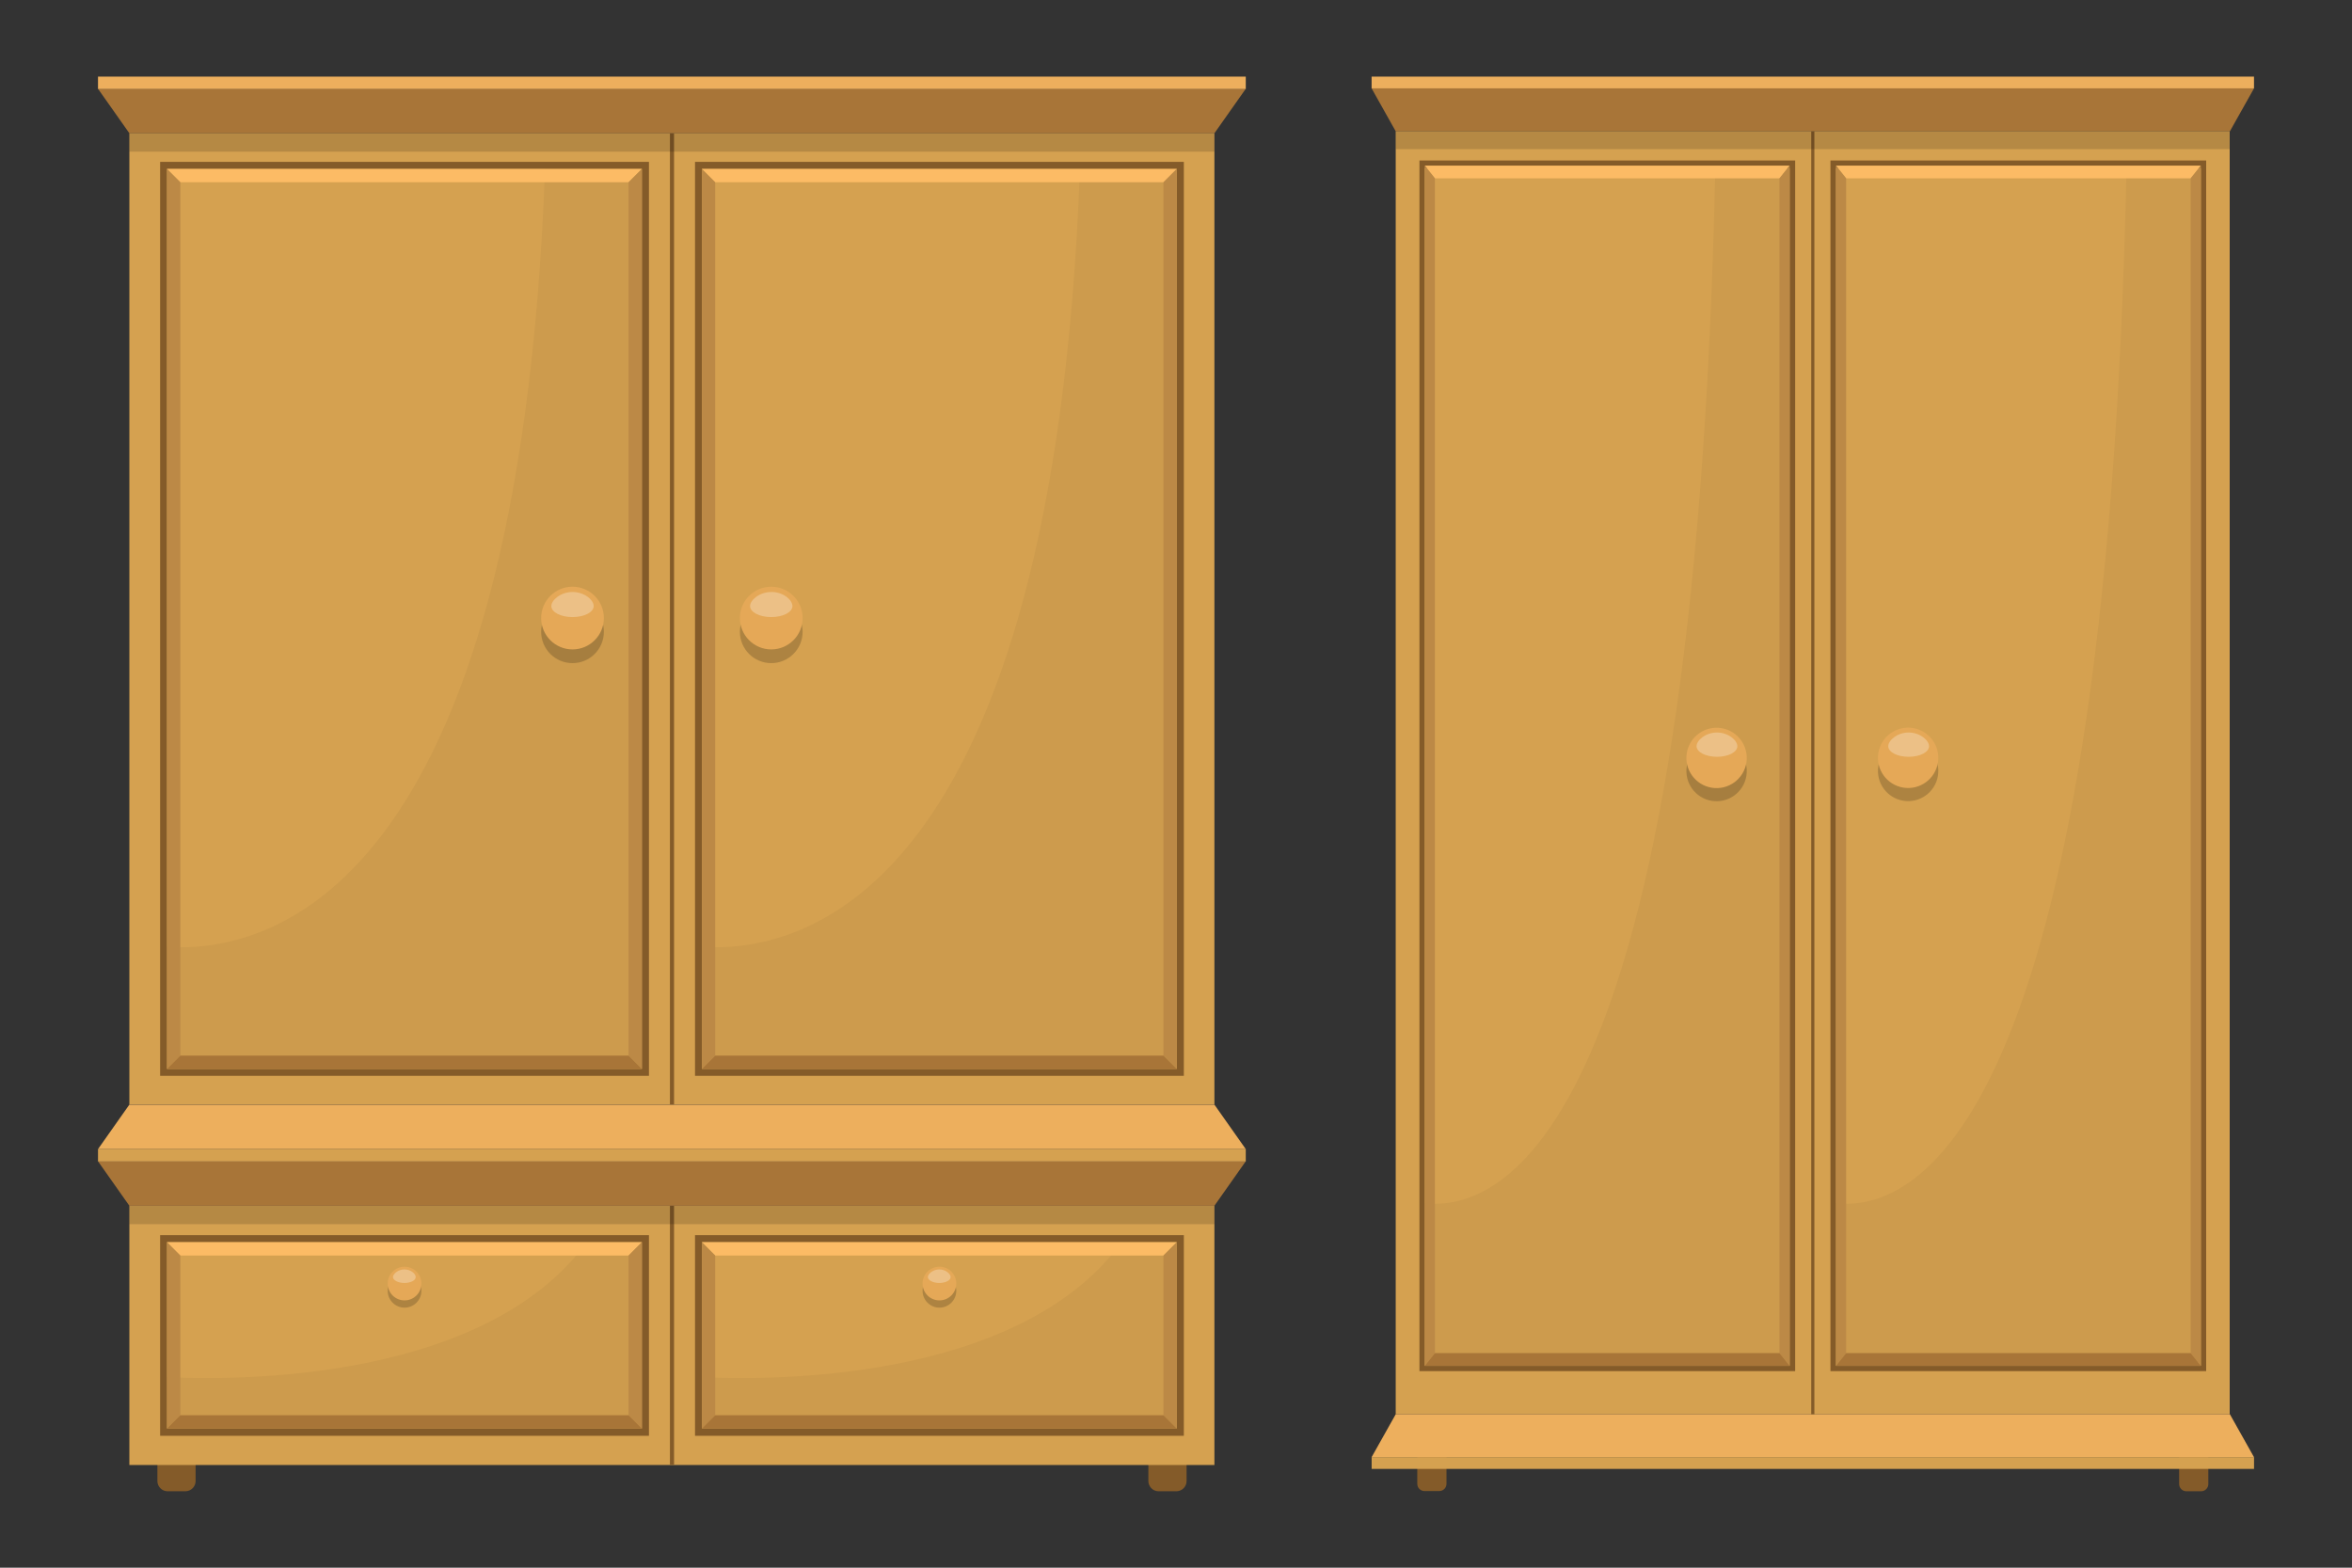 <?xml version="1.0" encoding="UTF-8"?> <!-- Generator: Adobe Illustrator 24.2.3, SVG Export Plug-In . SVG Version: 6.00 Build 0) --> <svg xmlns="http://www.w3.org/2000/svg" xmlns:xlink="http://www.w3.org/1999/xlink" version="1.1" x="0px" y="0px" viewBox="0 0 1200 800" style="enable-background:new 0 0 1200 800;" xml:space="preserve"><rect x="0" y="0" width="1200" height="800" fill="#333333" stroke="none"/> <style type="text/css"> .st0{display:none;} .st1{display:inline;} .st2{fill:url(#SVGID_1_);} .st3{fill:url(#SVGID_2_);} .st4{opacity:0.7;} .st5{fill:url(#SVGID_3_);} .st6{fill:url(#SVGID_4_);} .st7{fill:url(#SVGID_5_);} .st8{fill:url(#SVGID_6_);} .st9{fill:url(#SVGID_7_);} .st10{fill:url(#SVGID_8_);} .st11{fill:url(#SVGID_9_);} .st12{fill:url(#SVGID_10_);} .st13{opacity:0.7;fill:url(#SVGID_11_);} .st14{fill:url(#SVGID_12_);} .st15{fill:url(#SVGID_13_);} .st16{fill:url(#SVGID_14_);} .st17{fill:url(#SVGID_15_);} .st18{fill:url(#SVGID_16_);} .st19{fill:url(#SVGID_17_);} .st20{fill:url(#SVGID_18_);} .st21{fill:url(#SVGID_19_);} .st22{fill:url(#SVGID_20_);} .st23{fill:url(#SVGID_21_);} .st24{fill:url(#SVGID_22_);} .st25{opacity:0.7;fill:url(#SVGID_23_);} .st26{fill:url(#SVGID_24_);} .st27{fill:url(#SVGID_25_);} .st28{fill:url(#SVGID_26_);} .st29{opacity:0.8;fill:url(#SVGID_27_);} .st30{fill:url(#SVGID_28_);} .st31{fill:url(#SVGID_29_);} .st32{fill:url(#SVGID_30_);} .st33{fill:url(#SVGID_31_);} .st34{opacity:0.7;fill:url(#SVGID_32_);} .st35{fill:url(#SVGID_33_);} .st36{opacity:0.7;fill:url(#SVGID_34_);} .st37{fill:url(#SVGID_35_);} .st38{fill:url(#SVGID_36_);} .st39{fill:url(#SVGID_37_);} .st40{fill:url(#SVGID_38_);} .st41{fill:url(#SVGID_39_);} .st42{fill:#E6CEAE;} .st43{fill:url(#SVGID_40_);} .st44{fill:url(#SVGID_41_);} .st45{fill:url(#SVGID_42_);} .st46{fill:url(#SVGID_43_);} .st47{fill:url(#SVGID_44_);} .st48{fill:url(#SVGID_45_);} .st49{fill:url(#SVGID_46_);} .st50{fill:url(#SVGID_47_);} .st51{fill:url(#SVGID_48_);} .st52{fill:url(#SVGID_49_);} .st53{fill:url(#SVGID_50_);} .st54{fill:url(#SVGID_51_);} .st55{fill:url(#SVGID_52_);} .st56{fill:url(#SVGID_53_);} .st57{fill:url(#SVGID_54_);} .st58{fill:url(#SVGID_55_);} .st59{fill:url(#SVGID_56_);} .st60{fill:url(#SVGID_57_);} .st61{fill:url(#SVGID_58_);} .st62{fill:url(#SVGID_59_);} .st63{opacity:0.8;fill:url(#SVGID_60_);} .st64{fill:#BC843A;} .st65{fill:url(#SVGID_61_);} .st66{fill:url(#SVGID_62_);} .st67{fill:url(#SVGID_63_);} .st68{fill:url(#SVGID_64_);} .st69{opacity:0.8;fill:url(#SVGID_65_);} .st70{fill:url(#SVGID_66_);} .st71{fill:url(#SVGID_67_);} .st72{fill:url(#SVGID_68_);} .st73{fill:url(#SVGID_69_);} .st74{fill:url(#SVGID_70_);} .st75{fill:url(#SVGID_71_);} .st76{fill:url(#SVGID_72_);} .st77{fill:url(#SVGID_73_);} .st78{fill:url(#SVGID_74_);} .st79{fill:url(#SVGID_75_);} .st80{fill:url(#SVGID_76_);} .st81{fill:url(#SVGID_77_);} .st82{fill:url(#SVGID_78_);} .st83{fill:url(#SVGID_79_);} .st84{fill:url(#SVGID_80_);} .st85{fill:url(#SVGID_81_);} .st86{fill:url(#SVGID_82_);} .st87{fill:url(#SVGID_83_);} .st88{fill:url(#SVGID_84_);} .st89{fill:url(#SVGID_85_);} .st90{fill:url(#SVGID_86_);} .st91{fill:url(#SVGID_87_);} .st92{fill:url(#SVGID_88_);} .st93{fill:url(#SVGID_89_);} .st94{fill:url(#SVGID_90_);} .st95{fill:url(#SVGID_91_);} .st96{fill:url(#SVGID_92_);} .st97{fill:url(#SVGID_93_);} .st98{fill:url(#SVGID_94_);} .st99{fill:url(#SVGID_95_);} .st100{fill:url(#SVGID_96_);} .st101{fill:#845B29;} .st102{fill:#A87538;} .st103{fill:#EDAF5D;} .st104{fill:#D5A150;} .st105{opacity:4.000000e-02;} .st106{fill:#FCBB65;} .st107{fill:#BC8946;} .st108{opacity:0.15;} .st109{opacity:0.19;} .st110{fill:#E5A857;} .st111{opacity:0.28;fill:#FFFFFF;} </style> <g id="Layer_2" class="st0"> <g class="st1"> <g> <g> <linearGradient id="SVGID_1_" gradientUnits="userSpaceOnUse" x1="343.227" y1="570.055" x2="343.227" y2="749.281" gradientTransform="matrix(-1 0 0 1 1461.82 0)"> <stop offset="0" style="stop-color:#CD9C5C"></stop> <stop offset="1" style="stop-color:#DDBB90"></stop> </linearGradient> <rect x="1100.4" y="494.1" class="st2" width="36.4" height="233.5"></rect> <linearGradient id="SVGID_2_" gradientUnits="userSpaceOnUse" x1="368.728" y1="717.282" x2="368.728" y2="499.834" gradientTransform="matrix(-1 0 0 1 1461.82 0)"> <stop offset="0" style="stop-color:#D1A469"></stop> <stop offset="1" style="stop-color:#B88139"></stop> </linearGradient> <polygon class="st3" points="1085.8,711.1 1100.4,727.6 1100.4,494.1 1085.8,494.1 "></polygon> </g> <g class="st4"> <linearGradient id="SVGID_3_" gradientUnits="userSpaceOnUse" x1="-53.195" y1="771.637" x2="-27.022" y2="771.637" gradientTransform="matrix(1 0 0 -1 1155.727 1382.171)"> <stop offset="0" style="stop-color:#CD9C5C"></stop> <stop offset="1" style="stop-color:#DDBB90"></stop> </linearGradient> <path class="st5" d="M1105.6,727.5h-2.5c1.5-77.9,1.4-155.9,2.3-233.9h3.4c-0.4,28.5-0.7,57-0.7,85.6 C1108.1,628.7,1106.8,678.1,1105.6,727.5z"></path> <linearGradient id="SVGID_4_" gradientUnits="userSpaceOnUse" x1="-44.762" y1="771.637" x2="-19.502" y2="771.637" gradientTransform="matrix(1 0 0 -1 1155.727 1382.171)"> <stop offset="0" style="stop-color:#CD9C5C"></stop> <stop offset="1" style="stop-color:#DDBB90"></stop> </linearGradient> <path class="st6" d="M1114.1,727.5c3.1-73.4,5.3-145.1,3.7-219.5c-0.1-4.8-0.2-9.6-0.3-14.4h2.1c0.1,8.9,0.3,17.8,0.5,26.7 c1.8,70.2-0.9,138-4,207.2H1114.1z"></path> <linearGradient id="SVGID_5_" gradientUnits="userSpaceOnUse" x1="-27.282" y1="771.637" x2="-8.794" y2="771.637" gradientTransform="matrix(1 0 0 -1 1155.727 1382.171)"> <stop offset="0" style="stop-color:#CD9C5C"></stop> <stop offset="1" style="stop-color:#DDBB90"></stop> </linearGradient> <path class="st7" d="M1135.6,727.5c0.8-74.4-1.9-148.7-4.3-223c-0.1-3.6-0.2-7.3-0.3-10.9h2.1c0.2,7.6,0.4,15.2,0.7,22.7 c2.2,70.4,4.6,140.7,3.9,211.1H1135.6z"></path> </g> </g> <g> <g> <g> <linearGradient id="SVGID_6_" gradientUnits="userSpaceOnUse" x1="424.31" y1="397.68" x2="455.521" y2="397.68" gradientTransform="matrix(-1 0 0 1 1461.82 0)"> <stop offset="0" style="stop-color:#CD9C5C"></stop> <stop offset="1" style="stop-color:#DDBB90"></stop> </linearGradient> <rect x="1006.3" y="136.1" class="st8" width="31.2" height="523.3"></rect> <linearGradient id="SVGID_7_" gradientUnits="userSpaceOnUse" x1="455.521" y1="397.68" x2="468.016" y2="397.68" gradientTransform="matrix(-1 0 0 1 1461.82 0)"> <stop offset="0" style="stop-color:#D1A469"></stop> <stop offset="1" style="stop-color:#B88139"></stop> </linearGradient> <polygon class="st9" points="993.8,642.8 1006.3,659.3 1006.3,136.1 993.8,136.1 "></polygon> </g> <g class="st4"> <linearGradient id="SVGID_8_" gradientUnits="userSpaceOnUse" x1="-149.948" y1="982.493" x2="-125.895" y2="982.493" gradientTransform="matrix(1 0 0 -1 1155.727 1382.171)"> <stop offset="0" style="stop-color:#CD9C5C"></stop> <stop offset="1" style="stop-color:#DDBB90"></stop> </linearGradient> <path class="st10" d="M1008.6,659.5h-2.3c1.4-173.2,1.3-346.5,2.1-519.6h3.1c-0.4,63.3-0.6,126.6-0.6,190.2 C1010.9,439.9,1009.7,549.7,1008.6,659.5z"></path> <linearGradient id="SVGID_9_" gradientUnits="userSpaceOnUse" x1="-142.193" y1="982.493" x2="-118.922" y2="982.493" gradientTransform="matrix(1 0 0 -1 1155.727 1382.171)"> <stop offset="0" style="stop-color:#CD9C5C"></stop> <stop offset="1" style="stop-color:#DDBB90"></stop> </linearGradient> <path class="st11" d="M1016.4,659.5c2.8-163.1,4.9-322.3,3.4-487.7c-0.1-10.6-0.2-21.3-0.2-31.9h1.9 c0.1,19.7,0.3,39.5,0.5,59.2c1.7,155.9-0.8,306.6-3.7,460.4H1016.4z"></path> <linearGradient id="SVGID_10_" gradientUnits="userSpaceOnUse" x1="-126.095" y1="982.493" x2="-109.068" y2="982.493" gradientTransform="matrix(1 0 0 -1 1155.727 1382.171)"> <stop offset="0" style="stop-color:#CD9C5C"></stop> <stop offset="1" style="stop-color:#DDBB90"></stop> </linearGradient> <path class="st12" d="M1036.2,659.5c0.7-165.3-1.8-330.3-3.9-495.4c-0.1-8.1-0.2-16.1-0.3-24.2h1.9c0.2,16.9,0.4,33.7,0.6,50.5 c2.1,156.4,4.2,312.6,3.6,469.1H1036.2z"></path> </g> <linearGradient id="SVGID_11_" gradientUnits="userSpaceOnUse" x1="424.31" y1="397.68" x2="455.521" y2="397.68" gradientTransform="matrix(-1 0 0 1 1461.82 0)"> <stop offset="0" style="stop-color:#EBD7BC"></stop> <stop offset="0.185" style="stop-color:#D6AE7A"></stop> <stop offset="0.393" style="stop-color:#C9934E"></stop> <stop offset="0.736" style="stop-color:#B88138"></stop> </linearGradient> <rect x="1006.3" y="136.1" class="st13" width="31.2" height="523.3"></rect> </g> <linearGradient id="SVGID_12_" gradientUnits="userSpaceOnUse" x1="490.528" y1="397.68" x2="434.768" y2="397.68" gradientTransform="matrix(-1 0 0 1 1461.82 0)"> <stop offset="0" style="stop-color:#EBD7BC"></stop> <stop offset="0.185" style="stop-color:#D6AE7A"></stop> <stop offset="0.393" style="stop-color:#C9934E"></stop> <stop offset="0.736" style="stop-color:#B88138"></stop> </linearGradient> <polygon class="st14" points="993.8,642.8 1006.3,659.3 1006.3,136.1 993.8,136.1 "></polygon> </g> <g> <g> <linearGradient id="SVGID_13_" gradientUnits="userSpaceOnUse" x1="83.81" y1="570.053" x2="83.81" y2="749.279"> <stop offset="0" style="stop-color:#CD9C5C"></stop> <stop offset="1" style="stop-color:#DDBB90"></stop> </linearGradient> <rect x="65.6" y="494.1" class="st15" width="36.4" height="233.5"></rect> <linearGradient id="SVGID_14_" gradientUnits="userSpaceOnUse" x1="109.311" y1="717.282" x2="109.311" y2="499.834"> <stop offset="0" style="stop-color:#D1A469"></stop> <stop offset="1" style="stop-color:#B88139"></stop> </linearGradient> <polygon class="st16" points="116.6,711.1 102,727.6 102,494.1 116.6,494.1 "></polygon> </g> <g class="st4"> <linearGradient id="SVGID_15_" gradientUnits="userSpaceOnUse" x1="206.221" y1="771.637" x2="232.395" y2="771.637" gradientTransform="matrix(-1 0 0 -1 306.093 1382.171)"> <stop offset="0" style="stop-color:#CD9C5C"></stop> <stop offset="1" style="stop-color:#DDBB90"></stop> </linearGradient> <path class="st17" d="M96.8,727.5h2.5c-1.5-77.9-1.4-155.9-2.3-233.9h-3.4c0.4,28.5,0.7,57,0.7,85.6 C94.3,628.7,95.6,678.1,96.8,727.5z"></path> <linearGradient id="SVGID_16_" gradientUnits="userSpaceOnUse" x1="214.655" y1="771.637" x2="239.908" y2="771.637" gradientTransform="matrix(-1 0 0 -1 306.093 1382.171)"> <stop offset="0" style="stop-color:#CD9C5C"></stop> <stop offset="1" style="stop-color:#DDBB90"></stop> </linearGradient> <path class="st18" d="M88.3,727.5C85.2,654,83,582.4,84.6,508c0.1-4.8,0.2-9.6,0.3-14.4h-2.1c-0.1,8.9-0.3,17.8-0.5,26.7 c-1.8,70.2,0.9,138,4,207.2H88.3z"></path> <linearGradient id="SVGID_17_" gradientUnits="userSpaceOnUse" x1="232.135" y1="771.637" x2="250.624" y2="771.637" gradientTransform="matrix(-1 0 0 -1 306.093 1382.171)"> <stop offset="0" style="stop-color:#CD9C5C"></stop> <stop offset="1" style="stop-color:#DDBB90"></stop> </linearGradient> <path class="st19" d="M66.8,727.5c-0.8-74.4,1.9-148.7,4.3-223c0.1-3.6,0.2-7.3,0.3-10.9h-2.1c-0.2,7.6-0.4,15.2-0.7,22.7 c-2.2,70.4-4.6,140.7-3.9,211.1H66.8z"></path> </g> </g> <g> <g> <g> <linearGradient id="SVGID_18_" gradientUnits="userSpaceOnUse" x1="164.893" y1="397.68" x2="196.11" y2="397.68"> <stop offset="0" style="stop-color:#CD9C5C"></stop> <stop offset="1" style="stop-color:#DDBB90"></stop> </linearGradient> <rect x="164.9" y="136.1" class="st20" width="31.2" height="523.3"></rect> <linearGradient id="SVGID_19_" gradientUnits="userSpaceOnUse" x1="196.11" y1="397.68" x2="208.599" y2="397.68"> <stop offset="0" style="stop-color:#D1A469"></stop> <stop offset="1" style="stop-color:#B88139"></stop> </linearGradient> <polygon class="st21" points="208.6,642.8 196.1,659.3 196.1,136.1 208.6,136.1 "></polygon> </g> <g class="st4"> <linearGradient id="SVGID_20_" gradientUnits="userSpaceOnUse" x1="109.462" y1="982.493" x2="133.541" y2="982.493" gradientTransform="matrix(-1 0 0 -1 306.093 1382.171)"> <stop offset="0" style="stop-color:#CD9C5C"></stop> <stop offset="1" style="stop-color:#DDBB90"></stop> </linearGradient> <path class="st22" d="M193.8,659.5h2.3c-1.4-173.2-1.3-346.5-2.1-519.6h-3.1c0.4,63.3,0.6,126.6,0.6,190.2 C191.5,439.9,192.7,549.7,193.8,659.5z"></path> <linearGradient id="SVGID_21_" gradientUnits="userSpaceOnUse" x1="117.225" y1="982.493" x2="140.488" y2="982.493" gradientTransform="matrix(-1 0 0 -1 306.093 1382.171)"> <stop offset="0" style="stop-color:#CD9C5C"></stop> <stop offset="1" style="stop-color:#DDBB90"></stop> </linearGradient> <path class="st23" d="M186,659.5c-2.8-163.1-4.9-322.3-3.4-487.7c0.1-10.6,0.2-21.3,0.2-31.9h-1.9c-0.1,19.7-0.3,39.5-0.5,59.2 c-1.7,155.9,0.8,306.6,3.7,460.4H186z"></path> <linearGradient id="SVGID_22_" gradientUnits="userSpaceOnUse" x1="133.323" y1="982.493" x2="150.338" y2="982.493" gradientTransform="matrix(-1 0 0 -1 306.093 1382.171)"> <stop offset="0" style="stop-color:#CD9C5C"></stop> <stop offset="1" style="stop-color:#DDBB90"></stop> </linearGradient> <path class="st24" d="M166.2,659.5c-0.7-165.3,1.8-330.3,3.9-495.4c0.1-8.1,0.2-16.1,0.3-24.2h-1.9 c-0.2,16.9-0.4,33.7-0.6,50.5c-2.1,156.4-4.2,312.6-3.6,469.1H166.2z"></path> </g> <linearGradient id="SVGID_23_" gradientUnits="userSpaceOnUse" x1="164.893" y1="397.68" x2="196.11" y2="397.68"> <stop offset="0" style="stop-color:#EBD7BC"></stop> <stop offset="0.185" style="stop-color:#D6AE7A"></stop> <stop offset="0.393" style="stop-color:#C9934E"></stop> <stop offset="0.736" style="stop-color:#B88138"></stop> </linearGradient> <rect x="164.9" y="136.1" class="st25" width="31.2" height="523.3"></rect> </g> <linearGradient id="SVGID_24_" gradientUnits="userSpaceOnUse" x1="231.1" y1="397.68" x2="175.366" y2="397.68"> <stop offset="0" style="stop-color:#EBD7BC"></stop> <stop offset="0.185" style="stop-color:#D6AE7A"></stop> <stop offset="0.393" style="stop-color:#C9934E"></stop> <stop offset="0.736" style="stop-color:#B88138"></stop> </linearGradient> <polygon class="st26" points="208.6,642.8 196.1,659.3 196.1,136.1 208.6,136.1 "></polygon> </g> <linearGradient id="SVGID_25_" gradientUnits="userSpaceOnUse" x1="65.606" y1="473.97" x2="1137.002" y2="473.97"> <stop offset="6.576800e-04" style="stop-color:#D3A86F"></stop> <stop offset="1" style="stop-color:#B88139"></stop> </linearGradient> <rect x="65.6" y="453.8" class="st27" width="1071.4" height="40.3"></rect> <linearGradient id="SVGID_26_" gradientUnits="userSpaceOnUse" x1="65.606" y1="473.97" x2="1137.002" y2="473.97"> <stop offset="1.208490e-02" style="stop-color:#B88139"></stop> <stop offset="4.129000e-02" style="stop-color:#D3A86F"></stop> <stop offset="0.11" style="stop-color:#EBD7BC"></stop> <stop offset="0.637" style="stop-color:#E1C49D"></stop> <stop offset="0.918" style="stop-color:#E7CFAF"></stop> <stop offset="0.973" style="stop-color:#D3A86F"></stop> <stop offset="1" style="stop-color:#B88139"></stop> </linearGradient> <rect x="65.6" y="453.8" class="st28" width="1071.4" height="40.3"></rect> <g class="st4"> <linearGradient id="SVGID_27_" gradientUnits="userSpaceOnUse" x1="601.304" y1="479.934" x2="601.304" y2="457.131"> <stop offset="0.311" style="stop-color:#EBD7BC"></stop> <stop offset="0.381" style="stop-color:#E2C5A0"></stop> <stop offset="0.486" style="stop-color:#D6AE7A"></stop> <stop offset="0.572" style="stop-color:#C9934E"></stop> <stop offset="0.643" style="stop-color:#B88138"></stop> </linearGradient> <rect x="65.6" y="453.8" class="st29" width="1071.4" height="23.6"></rect> </g> <linearGradient id="SVGID_28_" gradientUnits="userSpaceOnUse" x1="50" y1="399.981" x2="1150" y2="399.981"> <stop offset="0" style="stop-color:#CD9C5C"></stop> <stop offset="1" style="stop-color:#DDBB90"></stop> </linearGradient> <polygon class="st30" points="1123.4,414.1 1119.9,411.6 1084.6,385.6 1081.1,383.1 1058.3,366.3 157.4,366.3 130.7,383.1 126.7,385.6 85.2,411.6 81.2,414.1 50,433.6 1150,433.6 "></polygon> <linearGradient id="SVGID_29_" gradientUnits="userSpaceOnUse" x1="50" y1="443.724" x2="1150" y2="443.724"> <stop offset="6.576800e-04" style="stop-color:#D3A86F"></stop> <stop offset="1" style="stop-color:#B88139"></stop> </linearGradient> <rect x="50" y="433.6" class="st31" width="1100" height="20.2"></rect> <linearGradient id="SVGID_30_" gradientUnits="userSpaceOnUse" x1="50" y1="443.724" x2="1150" y2="443.724"> <stop offset="1.208490e-02" style="stop-color:#B88139"></stop> <stop offset="4.129000e-02" style="stop-color:#D3A86F"></stop> <stop offset="0.11" style="stop-color:#EBD7BC"></stop> <stop offset="0.637" style="stop-color:#E1C49D"></stop> <stop offset="0.918" style="stop-color:#E7CFAF"></stop> <stop offset="0.973" style="stop-color:#D3A86F"></stop> <stop offset="1" style="stop-color:#B88139"></stop> </linearGradient> <rect x="50" y="433.6" class="st32" width="1100" height="20.2"></rect> <g> <linearGradient id="SVGID_31_" gradientUnits="userSpaceOnUse" x1="130.684" y1="374.698" x2="1081.092" y2="374.698"> <stop offset="0" style="stop-color:#CA9652"></stop> <stop offset="0.432" style="stop-color:#DBB789"></stop> <stop offset="1" style="stop-color:#CC9A59"></stop> </linearGradient> <polygon class="st33" points="1058.3,366.3 157.4,366.3 130.7,383.1 1081.1,383.1 "></polygon> <linearGradient id="SVGID_32_" gradientUnits="userSpaceOnUse" x1="126.655" y1="384.344" x2="1084.552" y2="384.344"> <stop offset="0" style="stop-color:#C48A3E"></stop> <stop offset="0.124" style="stop-color:#B9823A"></stop> <stop offset="0.426" style="stop-color:#A47333"></stop> <stop offset="0.721" style="stop-color:#976A2E"></stop> <stop offset="1" style="stop-color:#93672D"></stop> </linearGradient> <polygon class="st34" points="1081.1,383.1 130.7,383.1 126.7,385.6 1084.6,385.6 "></polygon> <linearGradient id="SVGID_33_" gradientUnits="userSpaceOnUse" x1="50" y1="423.873" x2="1150" y2="423.873"> <stop offset="0" style="stop-color:#CA9652"></stop> <stop offset="0.432" style="stop-color:#DBB789"></stop> <stop offset="1" style="stop-color:#CC9A59"></stop> </linearGradient> <polygon class="st35" points="1150,433.6 1123.4,414.1 81.2,414.1 50,433.6 "></polygon> <linearGradient id="SVGID_34_" gradientUnits="userSpaceOnUse" x1="81.195" y1="412.835" x2="1123.37" y2="412.835"> <stop offset="0" style="stop-color:#C48A3E"></stop> <stop offset="0.124" style="stop-color:#B9823A"></stop> <stop offset="0.426" style="stop-color:#A47333"></stop> <stop offset="0.721" style="stop-color:#976A2E"></stop> <stop offset="1" style="stop-color:#93672D"></stop> </linearGradient> <polygon class="st36" points="1119.9,411.6 85.2,411.6 81.2,414.1 1123.4,414.1 "></polygon> <linearGradient id="SVGID_35_" gradientUnits="userSpaceOnUse" x1="85.24" y1="398.589" x2="1119.91" y2="398.589"> <stop offset="0" style="stop-color:#CA9652"></stop> <stop offset="0.432" style="stop-color:#DBB789"></stop> <stop offset="1" style="stop-color:#CC9A59"></stop> </linearGradient> <polygon class="st37" points="1084.6,385.6 126.7,385.6 85.2,411.6 1119.9,411.6 "></polygon> </g> <linearGradient id="SVGID_36_" gradientUnits="userSpaceOnUse" x1="189.228" y1="115.566" x2="758.951" y2="115.566"> <stop offset="0" style="stop-color:#CA9652"></stop> <stop offset="0.432" style="stop-color:#DBB789"></stop> <stop offset="1" style="stop-color:#CC9A59"></stop> </linearGradient> <rect x="154.6" y="81.1" class="st38" width="894.3" height="69"></rect> <linearGradient id="SVGID_37_" gradientUnits="userSpaceOnUse" x1="189.602" y1="210.917" x2="759.077" y2="210.917"> <stop offset="0" style="stop-color:#CA9652"></stop> <stop offset="0.432" style="stop-color:#DBB789"></stop> <stop offset="1" style="stop-color:#CC9A59"></stop> </linearGradient> <rect x="153.6" y="176.7" class="st39" width="895.3" height="68.4"></rect> <linearGradient id="SVGID_38_" gradientUnits="userSpaceOnUse" x1="601.202" y1="150.859" x2="601.202" y2="183.095"> <stop offset="8.003830e-02" style="stop-color:#D3A870"></stop> <stop offset="0.571" style="stop-color:#C58C42"></stop> <stop offset="1" style="stop-color:#AF7A36"></stop> </linearGradient> <polygon class="st40" points="1048.9,172.9 1042.6,166.5 167.3,166.5 153.6,176.7 1048.9,176.7 "></polygon> <linearGradient id="SVGID_39_" gradientUnits="userSpaceOnUse" x1="601.722" y1="67.66" x2="601.722" y2="81.165"> <stop offset="8.003830e-02" style="stop-color:#D3A870"></stop> <stop offset="0.571" style="stop-color:#C58C42"></stop> <stop offset="1" style="stop-color:#AF7A36"></stop> </linearGradient> <polygon class="st41" points="1048.9,81 1038.3,72.4 167.8,72.4 154.6,81.1 1048.9,81.1 "></polygon> <path class="st42" d="M74,434.2c0,0,51.5-0.2,128.7-0.6c77.2-0.2,180.2-0.4,283.2-0.6c103,0.1,441,0.2,518.2,0.2 c77.2,0.3,128.7,0.4,128.7,0.4s-51.5,0.2-128.7,0.6c-77.2,0.2-415.2,0.4-518.2,0.6c-103-0.1-205.9-0.2-283.1-0.2 C125.5,434.4,74,434.2,74,434.2z"></path> <g class="st4"> <linearGradient id="SVGID_40_" gradientUnits="userSpaceOnUse" x1="-107.961" y1="1368.601" x2="-76.735" y2="1368.601" gradientTransform="matrix(0 -1 1 0 -575.76 265.012)"> <stop offset="0" style="stop-color:#CD9C5C"></stop> <stop offset="1" style="stop-color:#DDBB90"></stop> </linearGradient> <path class="st43" d="M1061.3,368.3c-32.8,0.1-65.5-0.3-98.2-1.2c-12.8-0.4-25.6-0.7-38.4-1h-96.5c-16.7,0.5-273.6,1.9-292.5,0 h-14.2c6.5,1.3,13.5,2.1,20.6,2.5h1.2c3.2,0.2,6.3,0.3,9.5,0.5c13.4,0.3,262.1-0.1,274.5-0.5c67.2-2,133.9,1.2,201.2,1.8 c11.9,0.1,23.9,0.1,35.8,0C1063.2,369.7,1062.3,369,1061.3,368.3z"></path> <linearGradient id="SVGID_41_" gradientUnits="userSpaceOnUse" x1="-116.638" y1="1552.904" x2="-69.49" y2="1552.904" gradientTransform="matrix(0 -1 1 0 -575.76 265.012)"> <stop offset="0" style="stop-color:#CD9C5C"></stop> <stop offset="1" style="stop-color:#DDBB90"></stop> </linearGradient> <path class="st44" d="M1067.4,372.7c-0.9,0-1.6,0-2,0c-61.1-1.4-122-0.1-183.1,1.1c13.9,0.5,27.8,1,41.7,1.5 c31.2-0.6,62.5-1.1,93.8-0.9c4.6,0,25.8,0.6,54,1.5C1070.4,374.8,1068.9,373.8,1067.4,372.7z"></path> <linearGradient id="SVGID_42_" gradientUnits="userSpaceOnUse" x1="-116.644" y1="1241.259" x2="-69.481" y2="1241.259" gradientTransform="matrix(0 -1 1 0 -575.76 265.012)"> <stop offset="0" style="stop-color:#CD9C5C"></stop> <stop offset="1" style="stop-color:#DDBB90"></stop> </linearGradient> <path class="st45" d="M502.8,371.8c-13.8-1.4-32.1-2.8-48.3-5.6h-10.4c40.9,7.6,117.7,10.5,128.9,10.5 c26.3,0.1,287.5-0.2,313.8-0.7c-12.6-0.5-25.3-1-37.9-1.5C811.8,375.1,538.7,375.4,502.8,371.8z"></path> <linearGradient id="SVGID_43_" gradientUnits="userSpaceOnUse" x1="-116.627" y1="845.697" x2="-96.552" y2="845.697" gradientTransform="matrix(0 -1 1 0 -575.76 265.012)"> <stop offset="0" style="stop-color:#CD9C5C"></stop> <stop offset="1" style="stop-color:#DDBB90"></stop> </linearGradient> <path class="st46" d="M322.3,369.9c-46.5-1.7-93-2.3-139.5-3.8h-23.4c-0.5,0.4-1,0.7-1.5,1.1c42.5,1.5,85,2.5,127.6,3.7 c13.9,0.4,27.9,0.9,41.7,1.5c18.3-0.2,36.5-0.4,54.8-0.5C362.8,371.2,343.3,370.7,322.3,369.9z"></path> <linearGradient id="SVGID_44_" gradientUnits="userSpaceOnUse" x1="-116.641" y1="1030.465" x2="-96.558" y2="1030.465" gradientTransform="matrix(0 -1 1 0 -575.76 265.012)"> <stop offset="0" style="stop-color:#CD9C5C"></stop> <stop offset="1" style="stop-color:#DDBB90"></stop> </linearGradient> <path class="st47" d="M470.7,380.3c16.4,0.5,32.9,1.1,36.9,1.3l44.7-0.6c-10.8-1.5-22.7-2.6-34.1-3.4c-31.4-0.4-56.4-0.8-58.5-1 c-15.7-1.4-30.6-2.5-45.2-3.2c-19.2-0.1-38.4,0.2-57.4,0.5c21.3,1.1,42.6,2.5,63.8,4.1C438,377.8,455.4,378.2,470.7,380.3z"></path> <linearGradient id="SVGID_45_" gradientUnits="userSpaceOnUse" x1="-116.637" y1="1288.341" x2="-96.616" y2="1288.341" gradientTransform="matrix(0 -1 1 0 -575.76 265.012)"> <stop offset="0" style="stop-color:#CD9C5C"></stop> <stop offset="1" style="stop-color:#DDBB90"></stop> </linearGradient> <path class="st48" d="M535.6,377.9c10.1,0.9,19.4,1.9,27.3,3l326.6-1.2C886.1,379.5,588.8,378.6,535.6,377.9z"></path> <linearGradient id="SVGID_46_" gradientUnits="userSpaceOnUse" x1="3988.033" y1="-845.553" x2="3997.875" y2="-845.553" gradientTransform="matrix(0 1 -1 0 -653.615 -3605.628)"> <stop offset="0" style="stop-color:#CD9C5C"></stop> <stop offset="1" style="stop-color:#DDBB90"></stop> </linearGradient> <path class="st49" d="M133.5,382.7c-0.6,0.4-1.3,0.7-1.9,1.1c61.1-0.3,113.9-0.1,125.2,1.7c-41.9,3.4-88.5,1.6-131.3,3.2 c-0.9,0-1.8,0-2.7,0.1c-1.3,0.7-2.6,1.5-3.9,2.2c49.8-0.9,145.1-2.6,146-5.1C266.4,381.9,183.5,382.2,133.5,382.7z"></path> <linearGradient id="SVGID_47_" gradientUnits="userSpaceOnUse" x1="3981.275" y1="-951.763" x2="4005.725" y2="-951.763" gradientTransform="matrix(0 1 -1 0 -653.615 -3605.628)"> <stop offset="0" style="stop-color:#CD9C5C"></stop> <stop offset="1" style="stop-color:#DDBB90"></stop> </linearGradient> <path class="st50" d="M476.9,381.3c-2-0.3-4.1-0.6-6.2-0.9c-16.2-0.5-32.3-1.1-36.2-1.4c-4.6-0.4-9.1-0.7-13.7-1.1 c-10.2,0.1-20.3,0.3-29.8,0.5c-76.3,1.6-152-1-228.4-1.5c-6.4,0-12.9,0-19.3,0c-1,0.6-1.9,1.2-2.9,1.8c32.1,0,64.3,0.3,96.4,1 c50.7,1.1,101.6,1.9,152.4,0.8c30.2-0.7,75.9-3.2,98.3,6.2c-70.5,11.6-161.1,5.9-236.5,7.2c-47.5,0.9-94.9,2.3-142.3,3 c-1.5,0.9-3,1.9-4.5,2.8c39-0.5,78-1.4,116.7-2.5c22.1-0.6,12.2-0.3,0.2,0c73-2,149.2,1.3,221.3-3.3 C462.9,392.5,518.8,388.5,476.9,381.3z"></path> <linearGradient id="SVGID_48_" gradientUnits="userSpaceOnUse" x1="3974.265" y1="-905.061" x2="4011.591" y2="-905.061" gradientTransform="matrix(0 1 -1 0 -653.615 -3605.628)"> <stop offset="0" style="stop-color:#CD9C5C"></stop> <stop offset="1" style="stop-color:#DDBB90"></stop> </linearGradient> <path class="st51" d="M327.2,372.4c-50.9,0.7-101.7,1.7-152.6,1.3c-3.5,0-12.7-0.2-25.5-0.5c-1.1,0.7-2.2,1.4-3.4,2.2 c62.1,0.6,123.9-0.3,186-1.2c8.4-0.1,16.8-0.2,25.3-0.4C347.2,373.3,337.2,372.8,327.2,372.4z"></path> <linearGradient id="SVGID_49_" gradientUnits="userSpaceOnUse" x1="3974.269" y1="-1111.056" x2="4011.553" y2="-1111.056" gradientTransform="matrix(0 1 -1 0 -653.615 -3605.628)"> <stop offset="0" style="stop-color:#CD9C5C"></stop> <stop offset="1" style="stop-color:#DDBB90"></stop> </linearGradient> <path class="st52" d="M562.9,380.9l-10.6,0.1c10.2,1.4,254.5,3.2,261.2,5.7c21.9,7.9-330.6,14.3-341,14.8 c-67.5,3-136.2,2.2-204.1,2.2c-14.8,0-88.5-0.3-169.5-0.5c-1.3,0.9-2.7,1.7-4,2.6c135.5,0.4,283.4,0.1,310-0.3c0.2,0,0.3,0,0.5,0 h0.3c41.3-0.6,82.5-2.1,122.8-5.5c17.7-1.5,280-2.1,291.5-8C828.7,387.4,582.8,383.8,562.9,380.9z"></path> <linearGradient id="SVGID_50_" gradientUnits="userSpaceOnUse" x1="3994.554" y1="-1242.575" x2="4018.764" y2="-1242.575" gradientTransform="matrix(0 1 -1 0 -653.615 -3605.628)"> <stop offset="0" style="stop-color:#CD9C5C"></stop> <stop offset="1" style="stop-color:#DDBB90"></stop> </linearGradient> <path class="st53" d="M1090.3,389c-45.9,0.1-91.8,1.1-137.5,2.9c-124,5.1-480.8,14.9-605.5,17.9c-86.4,2-172.2,0.3-258.3-0.4 c-1,0.6-2,1.2-3,1.8c-0.4,0.2-0.8,0.5-1.3,0.7c35.2,0.5,70.4,1,105.7,1.1c-22.5-0.1-44.1-0.2,0.2,0c0.5,0,1,0,1.4,0 c-0.4,0-0.8,0-1.2,0C338.1,413.6,717,407,862.2,399c73.3-4,146.7-7.6,221-8c1.8,0,5.2,0,9.9,0 C1092.2,390.4,1091.2,389.7,1090.3,389z"></path> <linearGradient id="SVGID_51_" gradientUnits="userSpaceOnUse" x1="3974.287" y1="-1636.127" x2="3989.69" y2="-1636.127" gradientTransform="matrix(0 1 -1 0 -653.615 -3605.628)"> <stop offset="0" style="stop-color:#CD9C5C"></stop> <stop offset="1" style="stop-color:#DDBB90"></stop> </linearGradient> <path class="st54" d="M1075.8,378.5c-33.8-0.7-67.7-1.3-101.5-2c-16.7-0.3-33.4-0.8-50.1-1.3c-12.4,0.2-24.9,0.5-37.3,0.7 c15.2,0.5,30.4,1,45.6,1.4c48.5,1.3,97.2,1.8,145.8,2.8C1077.4,379.6,1076.6,379.1,1075.8,378.5z"></path> <linearGradient id="SVGID_52_" gradientUnits="userSpaceOnUse" x1="3974.272" y1="-1350.637" x2="3989.702" y2="-1350.637" gradientTransform="matrix(0 1 -1 0 -653.615 -3605.628)"> <stop offset="0" style="stop-color:#CD9C5C"></stop> <stop offset="1" style="stop-color:#DDBB90"></stop> </linearGradient> <path class="st55" d="M882.4,373.7c-25.9-1-286.7-2.2-312.4-3.7c-5.7-0.3-11.5-0.6-17.2-0.9c-3.6-0.1-7.1-0.2-10.6-0.5h-30.5 c6.9,0.4,13.7,0.9,20.6,1.3c27.1,1.8,289.4,3.2,316.7,4.5c10.3-0.2,20.5-0.4,30.5-0.6C880.4,373.8,881.4,373.8,882.4,373.7z"></path> <linearGradient id="SVGID_53_" gradientUnits="userSpaceOnUse" x1="-107.95" y1="1123.216" x2="-76.777" y2="1123.216" gradientTransform="matrix(0 -1 1 0 -575.76 265.012)"> <stop offset="0" style="stop-color:#CD9C5C"></stop> <stop offset="1" style="stop-color:#DDBB90"></stop> </linearGradient> <path class="st56" d="M543.3,368.6h-1.2c3.5,0.2,7,0.4,10.6,0.5C549.6,369,546.5,368.8,543.3,368.6z"></path> <linearGradient id="SVGID_54_" gradientUnits="userSpaceOnUse" x1="3974.272" y1="-1201.072" x2="3989.669" y2="-1201.072" gradientTransform="matrix(0 1 -1 0 -653.615 -3605.628)"> <stop offset="0" style="stop-color:#CD9C5C"></stop> <stop offset="1" style="stop-color:#DDBB90"></stop> </linearGradient> <path class="st57" d="M543.3,368.6h-1.2c3.5,0.2,7,0.4,10.6,0.5C549.6,369,546.5,368.8,543.3,368.6z"></path> <linearGradient id="SVGID_55_" gradientUnits="userSpaceOnUse" x1="-116.686" y1="1462.293" x2="-69.265" y2="1462.293" gradientTransform="matrix(0 -1 1 0 -575.76 265.012)"> <stop offset="0" style="stop-color:#CD9C5C"></stop> <stop offset="1" style="stop-color:#DDBB90"></stop> </linearGradient> <path class="st58" d="M882.4,373.7c-1,0-2,0-2.9,0.1c-10,0.2-20.2,0.4-30.5,0.6c12.6,0.6,25.2,1.1,37.9,1.5 c12.4-0.2,24.9-0.5,37.3-0.7C910.2,374.8,896.3,374.3,882.4,373.7z"></path> <linearGradient id="SVGID_56_" gradientUnits="userSpaceOnUse" x1="3974.244" y1="-1540.149" x2="3989.763" y2="-1540.149" gradientTransform="matrix(0 1 -1 0 -653.615 -3605.628)"> <stop offset="0" style="stop-color:#CD9C5C"></stop> <stop offset="1" style="stop-color:#DDBB90"></stop> </linearGradient> <path class="st59" d="M882.4,373.7c-1,0-2,0-2.9,0.1c-10,0.2-20.2,0.4-30.5,0.6c12.6,0.6,25.2,1.1,37.9,1.5 c12.4-0.2,24.9-0.5,37.3-0.7C910.2,374.8,896.3,374.3,882.4,373.7z"></path> <linearGradient id="SVGID_57_" gradientUnits="userSpaceOnUse" x1="4003.339" y1="-1238.254" x2="4033.014" y2="-1238.254" gradientTransform="matrix(0 1 -1 0 -653.615 -3605.628)"> <stop offset="0" style="stop-color:#CD9C5C"></stop> <stop offset="1" style="stop-color:#DDBB90"></stop> </linearGradient> <path class="st60" d="M1104.4,399.3c-0.4-0.3-0.8-0.6-1.1-0.9c-0.3-0.2-0.5-0.4-0.8-0.6c0,0,0,0,0,0c-33.3,0-66.7,0.4-99.9,1.4 c-99,2.9-431.8,9.5-530.4,13.8c-97.5,4.2-195.5,7.2-293.8,8.3c-9.8,0.1-58.1,1-112,2.1c-0.6,0.4-1.3,0.8-1.9,1.2 c38.3-0.6,76.6-1,114.9-1.5c148.1-1.7,529.8-8.1,676.5-15.5c74.1-3.7,148.2-7.2,223.1-7.7c8.7-0.1,17.4-0.1,26.1-0.1 C1104.7,399.6,1104.5,399.4,1104.4,399.3z"></path> <linearGradient id="SVGID_58_" gradientUnits="userSpaceOnUse" x1="4024.805" y1="-1251.134" x2="4044.227" y2="-1251.134" gradientTransform="matrix(0 1 -1 0 -653.615 -3605.628)"> <stop offset="0" style="stop-color:#CD9C5C"></stop> <stop offset="1" style="stop-color:#DDBB90"></stop> </linearGradient> <path class="st61" d="M1129,419.3c-73.1-0.3-146.2,0-158.9,0.1c-110.2,1.4-455.5,0.9-565.6,2.4c-110.6,1.5-221.4,5.5-331.4,9.6 c-2.9,0.1-5.9,0.3-8.8,0.4c21-0.3,41.9-0.7,62.9-0.7c1,0,1.9,0,2.9,0c144-4.8,287.6-7.8,432.6-7.9c83.6,0,402-2.1,485.6-2.9 c7.6-0.1,42.1,0.1,82.7,0.4C1130.2,420.2,1129.6,419.8,1129,419.3z"></path> <linearGradient id="SVGID_59_" gradientUnits="userSpaceOnUse" x1="4031.214" y1="-1348.266" x2="4049.898" y2="-1348.266" gradientTransform="matrix(0 1 -1 0 -653.615 -3605.628)"> <stop offset="0" style="stop-color:#CD9C5C"></stop> <stop offset="1" style="stop-color:#DDBB90"></stop> </linearGradient> <path class="st62" d="M1137.7,425.7c-61.4,0.2-121.7,0.6-132.8,0.9c-97.2,2.8-425.6,5.3-523.3,3.9c-77.5-1.1-155,0.3-232.4,1.8 c20.4,0.2,40.9,0.4,61.3,0.5c61.6-1,123.3-1.5,185.1-0.5c93.3,1.6,418-1.5,510.7-4.2c11.2-0.3,72.1-0.6,133.7-0.8 C1139.3,426.7,1138.5,426.2,1137.7,425.7z"></path> </g> <g> <g> <radialGradient id="SVGID_60_" cx="86.725" cy="475.44" r="10.215" gradientUnits="userSpaceOnUse"> <stop offset="0.623" style="stop-color:#B88138"></stop> <stop offset="0.747" style="stop-color:#C9934E"></stop> <stop offset="0.83" style="stop-color:#D6AE7A"></stop> <stop offset="0.898" style="stop-color:#EBD7BC"></stop> </radialGradient> <path class="st63" d="M96.9,475.4c0,5.6-4.6,10.2-10.2,10.2c-5.6,0-10.2-4.6-10.2-10.2c0-5.6,4.6-10.2,10.2-10.2 C92.4,465.2,96.9,469.8,96.9,475.4z"></path> <g> <path class="st64" d="M81.7,468.5c7.5-4.9,15,6.7,7.6,11.5C81.8,484.9,74.2,473.4,81.7,468.5C84.9,466.4,78.5,470.6,81.7,468.5 z"></path> <radialGradient id="SVGID_61_" cx="1533.558" cy="-841.025" r="6.816" fx="1537.888" fy="-842.286" gradientTransform="matrix(-0.549 -0.836 0.836 -0.549 1631.154 1294.084)" gradientUnits="userSpaceOnUse"> <stop offset="7.061140e-02" style="stop-color:#E9D3B7"></stop> <stop offset="0.799" style="stop-color:#D1A56A"></stop> </radialGradient> <path class="st65" d="M81.4,475.7c2.7-2.2,5.5-4.5,8.3-6.7c-2-1.8-5-2.4-7.9-0.5c0.8-0.5,1.6-1,0,0c-1.6,1-0.8,0.5,0,0 c-3.5,2.3-3.6,6-2.1,8.8C80.1,476.7,80.7,476.2,81.4,475.7z"></path> <radialGradient id="SVGID_62_" cx="1533.549" cy="-841.028" r="6.816" fx="1537.88" fy="-842.289" gradientTransform="matrix(-0.549 -0.836 0.836 -0.549 1631.154 1294.084)" gradientUnits="userSpaceOnUse"> <stop offset="7.061140e-02" style="stop-color:#E9D3B7"></stop> <stop offset="0.799" style="stop-color:#D1A56A"></stop> </radialGradient> <path class="st66" d="M81.9,477.8c-0.4,0.4-0.8,0.8-1.2,1.2c2,2.2,5.3,3.1,8.5,1c3.8-2.5,3.7-6.7,1.7-9.6 C87.9,472.8,84.8,475.2,81.9,477.8z"></path> <path class="st64" d="M81.7,468.5c6.5-4,15.8,4.5,9.8,10.8C85.1,488.3,72.6,474.9,81.7,468.5z M81.7,468.5 c-8.3,6,4.5,17.7,9.3,8.1C93.5,470.7,87.1,465.2,81.7,468.5z"></path> </g> <radialGradient id="SVGID_63_" cx="89.444" cy="478.342" r="8.27" gradientUnits="userSpaceOnUse"> <stop offset="7.061140e-02" style="stop-color:#E9D3B7"></stop> <stop offset="0.799" style="stop-color:#D1A56A"></stop> </radialGradient> <path class="st67" d="M90.6,470.9c0,0,2.1,3.7-1.4,7c-3.5,3.2-6.6,1.5-7.8,0.6c0,0,4.2,4,8.2,0.1 C93.8,474.7,90.6,470.9,90.6,470.9z"></path> <radialGradient id="SVGID_64_" cx="84.206" cy="472.93" r="7.749" gradientUnits="userSpaceOnUse"> <stop offset="7.061140e-02" style="stop-color:#E9D3B7"></stop> <stop offset="0.799" style="stop-color:#D1A56A"></stop> </radialGradient> <path class="st68" d="M80.1,476.8c0,0-0.1-0.7,3.2-3.3c3.3-2.6,4.6-4.6,6-4.3C89.5,469.2,80,476.8,80.1,476.8z"></path> </g> <g> <radialGradient id="SVGID_65_" cx="1116.139" cy="475.44" r="10.215" gradientUnits="userSpaceOnUse"> <stop offset="0.623" style="stop-color:#B88138"></stop> <stop offset="0.747" style="stop-color:#C9934E"></stop> <stop offset="0.83" style="stop-color:#D6AE7A"></stop> <stop offset="0.898" style="stop-color:#EBD7BC"></stop> </radialGradient> <path class="st69" d="M1126.4,475.4c0,5.6-4.6,10.2-10.2,10.2c-5.6,0-10.2-4.6-10.2-10.2c0-5.6,4.6-10.2,10.2-10.2 C1121.8,465.2,1126.4,469.8,1126.4,475.4z"></path> <g> <path class="st64" d="M1111.1,468.5c7.5-4.9,15,6.7,7.6,11.5C1111.2,484.9,1103.6,473.4,1111.1,468.5 C1114.3,466.4,1107.9,470.6,1111.1,468.5z"></path> <radialGradient id="SVGID_66_" cx="968.389" cy="19.39" r="6.814" fx="972.718" fy="18.13" gradientTransform="matrix(-0.549 -0.836 0.836 -0.549 1631.154 1294.084)" gradientUnits="userSpaceOnUse"> <stop offset="7.061140e-02" style="stop-color:#E9D3B7"></stop> <stop offset="0.799" style="stop-color:#D1A56A"></stop> </radialGradient> <path class="st70" d="M1110.8,475.7c2.7-2.2,5.5-4.5,8.3-6.7c-2-1.8-5-2.4-7.9-0.5c0.8-0.5,1.6-1,0,0c-1.6,1-0.8,0.5,0,0 c-3.5,2.3-3.6,6-2.1,8.8C1109.5,476.7,1110.1,476.2,1110.8,475.7z"></path> <radialGradient id="SVGID_67_" cx="968.38" cy="19.39" r="6.814" fx="972.709" fy="18.13" gradientTransform="matrix(-0.549 -0.836 0.836 -0.549 1631.154 1294.084)" gradientUnits="userSpaceOnUse"> <stop offset="7.061140e-02" style="stop-color:#E9D3B7"></stop> <stop offset="0.799" style="stop-color:#D1A56A"></stop> </radialGradient> <path class="st71" d="M1111.4,477.8c-0.4,0.4-0.8,0.8-1.2,1.2c2,2.2,5.3,3.1,8.5,1c3.8-2.5,3.7-6.7,1.7-9.6 C1117.3,472.8,1114.2,475.2,1111.4,477.8z"></path> <path class="st64" d="M1111.1,468.5c6.5-4,15.8,4.5,9.8,10.8C1114.5,488.3,1102,474.9,1111.1,468.5z M1111.1,468.5 c-8.3,6,4.4,17.7,9.3,8.1C1122.9,470.7,1116.5,465.2,1111.1,468.5z"></path> </g> <radialGradient id="SVGID_68_" cx="1118.863" cy="478.342" r="8.273" gradientUnits="userSpaceOnUse"> <stop offset="7.061140e-02" style="stop-color:#E9D3B7"></stop> <stop offset="0.799" style="stop-color:#D1A56A"></stop> </radialGradient> <path class="st72" d="M1120,470.9c0,0,2.1,3.7-1.4,7c-3.5,3.2-6.6,1.5-7.8,0.6c0,0,4.2,4,8.3,0.1 C1123.2,474.7,1120,470.9,1120,470.9z"></path> <radialGradient id="SVGID_69_" cx="1113.619" cy="472.93" r="7.749" gradientUnits="userSpaceOnUse"> <stop offset="7.061140e-02" style="stop-color:#E9D3B7"></stop> <stop offset="0.799" style="stop-color:#D1A56A"></stop> </radialGradient> <path class="st73" d="M1109.5,476.8c0,0-0.1-0.7,3.2-3.3c3.3-2.6,4.6-4.6,5.9-4.3C1118.9,469.2,1109.5,476.8,1109.5,476.8z"></path> </g> </g> <g class="st4"> <linearGradient id="SVGID_70_" gradientUnits="userSpaceOnUse" x1="84.154" y1="1514.73" x2="120.705" y2="1514.73" gradientTransform="matrix(0 -1 1 0 -575.76 265.012)"> <stop offset="0" style="stop-color:#CD9C5C"></stop> <stop offset="1" style="stop-color:#DDBB90"></stop> </linearGradient> <path class="st74" d="M1035,150.2c4.6-0.2,9.2-0.3,13.8-0.5v-4.1c-23.5,0.8-47,1.7-70.4,2.8c-0.9,0-1.7,0.1-2.6,0.1 c-10.5,0.5-19.2,0.9-0.3,0c-48.2,2.1-97.9,0-146.5,1.6H1035z"></path> <linearGradient id="SVGID_71_" gradientUnits="userSpaceOnUse" x1="84.115" y1="1260.971" x2="120.853" y2="1260.971" gradientTransform="matrix(0 -1 1 0 -575.76 265.012)"> <stop offset="0" style="stop-color:#CD9C5C"></stop> <stop offset="1" style="stop-color:#DDBB90"></stop> </linearGradient> <path class="st75" d="M538.1,175.6c0.9,0.1,1.7,0.2,2.5,0.2h1.2c3.2,0.2,6.3,0.4,9.5,0.6c13.4,0.4,262.1-0.2,274.5-0.6 c2.2-0.1,4.4-0.1,6.6-0.2H538.1z"></path> <linearGradient id="SVGID_72_" gradientUnits="userSpaceOnUse" x1="84.125" y1="1560.503" x2="120.796" y2="1560.503" gradientTransform="matrix(0 -1 1 0 -575.76 265.012)"> <stop offset="0" style="stop-color:#CD9C5C"></stop> <stop offset="1" style="stop-color:#DDBB90"></stop> </linearGradient> <path class="st76" d="M920.6,175.6c35.5,0.7,71.1,2,106.8,2.3c7.1,0.1,14.3,0.1,21.4,0.1v-2.4H920.6z"></path> <linearGradient id="SVGID_73_" gradientUnits="userSpaceOnUse" x1="73.961" y1="1540.727" x2="129.23" y2="1540.727" gradientTransform="matrix(0 -1 1 0 -575.76 265.012)"> <stop offset="0" style="stop-color:#CD9C5C"></stop> <stop offset="1" style="stop-color:#DDBB90"></stop> </linearGradient> <path class="st77" d="M1048.9,180.2c-56-1-111.8,0.3-167.8,1.6c13.9,0.6,27.9,1.2,41.8,1.7c31.3-0.7,62.6-1.3,94-1 c3.3,0,15.1,0.4,32,1V180.2z"></path> <linearGradient id="SVGID_74_" gradientUnits="userSpaceOnUse" x1="74.007" y1="1316.296" x2="129.163" y2="1316.296" gradientTransform="matrix(0 -1 1 0 -575.76 265.012)"> <stop offset="0" style="stop-color:#CD9C5C"></stop> <stop offset="1" style="stop-color:#DDBB90"></stop> </linearGradient> <path class="st78" d="M453.6,150.2c26.1-4.6,60.2-7.6,65.3-7.9c59.6-4.4,355.3-3.2,415.3-3.1c10.9,0,57.9,0.3,114.7,0.6v-3.7 c-108-0.3-214.8,0.1-235.4,0.6c6.1-0.1,14.7-0.3,20.6-0.5c-4.4,0.1-11.2,0.3-20.9,0.5c-0.1,0-235.2,0-235.3,0 c-36.4,0.9-72.9,3.1-108.4,8c-10.9,1.5-25.8,2.4-37.3,5.6H453.6z"></path> <linearGradient id="SVGID_75_" gradientUnits="userSpaceOnUse" x1="73.972" y1="1247.135" x2="129.197" y2="1247.135" gradientTransform="matrix(0 -1 1 0 -575.76 265.012)"> <stop offset="0" style="stop-color:#CD9C5C"></stop> <stop offset="1" style="stop-color:#DDBB90"></stop> </linearGradient> <path class="st79" d="M501.2,179.4c-9.4-1.1-20.8-2.2-32.2-3.9h-11.8c42.4,6.8,104.4,9.5,114.4,9.6c26.3,0.2,287.7-0.3,314-0.8 c-12.7-0.5-25.3-1.1-38-1.8C810.4,183.4,537.1,183.7,501.2,179.4z"></path> <linearGradient id="SVGID_76_" gradientUnits="userSpaceOnUse" x1="104.532" y1="1266.365" x2="139.594" y2="1266.365" gradientTransform="matrix(0 -1 1 0 -575.76 265.012)"> <stop offset="0" style="stop-color:#CD9C5C"></stop> <stop offset="1" style="stop-color:#DDBB90"></stop> </linearGradient> <path class="st80" d="M377.3,150.2c83.9-7.4,402.2-16.7,487.1-20c61.7-2.4,123-1.2,184.4-0.1v-4c-15.2-0.3-30.4-0.6-45.7-0.7 c-0.1,0-0.3,0-0.4,0c-2.2,0-4.3,0-6.2,0c2,0,4,0,6,0c-130-0.8-492.1,8.9-620.3,20.5c-16.6,1.5-33.3,2.9-49.9,4.3H377.3z"></path> <linearGradient id="SVGID_77_" gradientUnits="userSpaceOnUse" x1="73.972" y1="862.614" x2="97.505" y2="862.614" gradientTransform="matrix(0 -1 1 0 -575.76 265.012)"> <stop offset="0" style="stop-color:#CD9C5C"></stop> <stop offset="1" style="stop-color:#DDBB90"></stop> </linearGradient> <path class="st81" d="M273.4,175.6h-79.7c29.9,1.1,59.8,1.9,89.7,2.9c14,0.5,27.9,1,41.8,1.7c18.3-0.3,36.6-0.5,54.9-0.6 c-19.3-0.8-38.8-1.5-59.8-2.4C304.6,176.6,289,176,273.4,175.6z"></path> <linearGradient id="SVGID_78_" gradientUnits="userSpaceOnUse" x1="73.98" y1="1028.721" x2="97.489" y2="1028.721" gradientTransform="matrix(0 -1 1 0 -575.76 265.012)"> <stop offset="0" style="stop-color:#CD9C5C"></stop> <stop offset="1" style="stop-color:#DDBB90"></stop> </linearGradient> <path class="st82" d="M458,185.1c-15.7-1.7-30.7-2.9-45.3-3.8c-19.2,0-38.5,0.2-57.5,0.5c21.4,1.3,42.7,2.9,63.9,4.8 c17.2-0.1,34.6,0.4,50,2.8c16.4,0.6,33,1.2,37,1.6l44.8-0.7c-10.8-1.8-22.7-3-34.2-4C485.2,185.8,460.1,185.4,458,185.1z"></path> <linearGradient id="SVGID_79_" gradientUnits="userSpaceOnUse" x1="73.977" y1="1286.933" x2="97.501" y2="1286.933" gradientTransform="matrix(0 -1 1 0 -575.76 265.012)"> <stop offset="0" style="stop-color:#CD9C5C"></stop> <stop offset="1" style="stop-color:#DDBB90"></stop> </linearGradient> <path class="st83" d="M888.3,188.8c-3.5-0.4-300.9-1.3-354.2-2.2c10.1,1.1,19.5,2.2,27.4,3.6L888.3,188.8z"></path> <linearGradient id="SVGID_80_" gradientUnits="userSpaceOnUse" x1="117.251" y1="1177.629" x2="160.277" y2="1177.629" gradientTransform="matrix(0 -1 1 0 -575.76 265.012)"> <stop offset="0" style="stop-color:#CD9C5C"></stop> <stop offset="1" style="stop-color:#DDBB90"></stop> </linearGradient> <path class="st84" d="M1048.9,110.4c-12,0.2-24,0.4-36,0.7C882,113.6,517.4,122.8,388,133.6c-65.4,5.4-130.8,10.4-197,11.2 c-12.1,0.1-24.1,0.1-36.1,0v3c34.5,0.2,69.1-0.4,103.5-2.1c87.4-4.2,173.8-13.8,260.8-20c86.1-6.1,407.7-10.4,494.4-12 c4.3-0.1,17.3-0.4,35.2-1V110.4z"></path> <linearGradient id="SVGID_81_" gradientUnits="userSpaceOnUse" x1="148.195" y1="1177.629" x2="176.493" y2="1177.629" gradientTransform="matrix(0 -1 1 0 -575.76 265.012)"> <stop offset="0" style="stop-color:#CD9C5C"></stop> <stop offset="1" style="stop-color:#DDBB90"></stop> </linearGradient> <path class="st85" d="M1048.9,99.7c-124.6,6.7-484,10.9-609.5,11.1c-73.8,0.1-147.5,3.1-221.2,4.2c-6.4,0.1-32.2,0-63.2-0.3v2.1 c60.5,0.3,120.9-0.2,132.2-0.5c97.3-2.1,429.7-1.3,527-3.4c78.3-1.7,156.7-5.8,234.8-10.5V99.7z"></path> <linearGradient id="SVGID_82_" gradientUnits="userSpaceOnUse" x1="157.317" y1="1177.629" x2="184.712" y2="1177.629" gradientTransform="matrix(0 -1 1 0 -575.76 265.012)"> <stop offset="0" style="stop-color:#CD9C5C"></stop> <stop offset="1" style="stop-color:#DDBB90"></stop> </linearGradient> <path class="st86" d="M1048.9,92c-21.2,1-42.3,1.7-63.5,2.4c-84,2.5-402.8,5.6-487,3.3c-82.4-2.3-161.5,2.1-243.4,6.1 c-9.1,0.4-53.2,0.9-100.1,1.3v2.3c47.4-0.4,92.2-1,101.3-1.4c85.8-4.1,168.3-7.7,254.5-5.7c83.7,1.9,402.6-1.4,486.2-4 c17.3-0.5,34.6-1.1,52-1.8V92z"></path> <linearGradient id="SVGID_83_" gradientUnits="userSpaceOnUse" x1="176.262" y1="1177.629" x2="196.315" y2="1177.629" gradientTransform="matrix(0 -1 1 0 -575.76 265.012)"> <stop offset="0" style="stop-color:#CD9C5C"></stop> <stop offset="1" style="stop-color:#DDBB90"></stop> </linearGradient> <path class="st87" d="M1048.9,78.3c-103.2,8-443.6,8.3-546.5,4.7c-86.1-3-172-6.1-258.2-3.3c-8.2,0.3-46,1.8-89.2,3.4v2.6 c44.7-1.7,84.1-3.5,92.8-3.8c89-2.9,177.7,0.7,266.5,3.7c88.2,3,410.2,2.7,498.1-2.6c12.2-0.7,24.3-1.5,36.5-2.4V78.3z"></path> <linearGradient id="SVGID_84_" gradientUnits="userSpaceOnUse" x1="3797.533" y1="-862.452" x2="3809.05" y2="-862.452" gradientTransform="matrix(0 1 -1 0 -653.615 -3605.628)"> <stop offset="0" style="stop-color:#CD9C5C"></stop> <stop offset="1" style="stop-color:#DDBB90"></stop> </linearGradient> <path class="st88" d="M154.9,192v1.4c49.8-0.1,90,0.2,99.7,2c-31.8,3-66.2,2.5-99.7,2.9v2.6c49.2-1.1,107.1-2.9,107.9-5.1 C264,191.9,203.7,191.7,154.9,192z"></path> <linearGradient id="SVGID_85_" gradientUnits="userSpaceOnUse" x1="3789.633" y1="-976.287" x2="3818.236" y2="-976.287" gradientTransform="matrix(0 1 -1 0 -653.615 -3605.628)"> <stop offset="0" style="stop-color:#CD9C5C"></stop> <stop offset="1" style="stop-color:#DDBB90"></stop> </linearGradient> <path class="st89" d="M475.2,190.6c-2-0.4-4.1-0.8-6.2-1.1c-16.2-0.6-32.4-1.2-36.3-1.6c-4.6-0.4-9.2-0.8-13.7-1.2 c-10.2,0.1-20.4,0.3-29.8,0.6c-76.5,1.9-152.4-1.2-228.9-1.7c-1.8,0-3.6,0-5.4,0v2c26.6,0.1,53.2,0.5,79.7,1.1 c50.8,1.2,101.8,2.3,152.7,1c30.3-0.8,76.1-3.7,98.5,7.3c-70.7,13.6-161.5,6.9-237.1,8.5c-31.3,0.7-62.6,1.6-93.9,2.5v3.3 c21.3-0.5,42.6-1.2,63.7-1.9c22.2-0.7,12.2-0.4,0.2,0c73.2-2.3,149.5,1.5,221.8-3.9C461.2,203.7,517.2,199.1,475.2,190.6z"></path> <linearGradient id="SVGID_86_" gradientUnits="userSpaceOnUse" x1="3781.444" y1="-908.615" x2="3825.008" y2="-908.615" gradientTransform="matrix(0 1 -1 0 -653.615 -3605.628)"> <stop offset="0" style="stop-color:#CD9C5C"></stop> <stop offset="1" style="stop-color:#DDBB90"></stop> </linearGradient> <path class="st90" d="M325.2,180.2c-51,0.8-101.9,1.9-152.9,1.6c-2.7,0-8.8-0.2-17.4-0.4v2.4c58.3,0.4,116.5-0.6,174.9-1.5 c8.4-0.1,16.8-0.3,25.4-0.4C345.2,181.3,335.2,180.7,325.2,180.2z"></path> <linearGradient id="SVGID_87_" gradientUnits="userSpaceOnUse" x1="3781.442" y1="-1140.38" x2="3825.053" y2="-1140.38" gradientTransform="matrix(0 1 -1 0 -653.615 -3605.628)"> <stop offset="0" style="stop-color:#CD9C5C"></stop> <stop offset="1" style="stop-color:#DDBB90"></stop> </linearGradient> <path class="st91" d="M561.4,190.2l-10.6,0.2c10.2,1.7,19.5,3.8,26.2,6.6c90.8,38.2,462.1-12.2-106.3,17.3 c-67.7,3.5-136.5,2.5-204.6,2.5c-11.1,0-55.5-0.2-111.3-0.4v3c115.6,0.2,225.4-0.1,248.1-0.5c0.2,0,0.3,0,0.5,0 c0.1,0,0.2,0,0.3,0c41.4-0.7,82.7-2.5,123.1-6.5c17.8-1.7,280.1-2.5,291.6-9.4C827.2,197.8,581.3,193.5,561.4,190.2z"></path> <linearGradient id="SVGID_88_" gradientUnits="userSpaceOnUse" x1="3805.159" y1="-1255.485" x2="3833.476" y2="-1255.485" gradientTransform="matrix(0 1 -1 0 -653.615 -3605.628)"> <stop offset="0" style="stop-color:#CD9C5C"></stop> <stop offset="1" style="stop-color:#DDBB90"></stop> </linearGradient> <path class="st92" d="M1048.9,200c-32.4,0.5-64.8,1.6-97.2,3.1C827.4,209,470.4,220.5,345.3,224c-63.7,1.8-127.1,1.1-190.4,0.3 v3.2c11.1,0.1,22.2,0.2,33.2,0.3c-22.6-0.1-44.2-0.2,0.2,0c0.5,0,1,0,1.4,0c-0.4,0-0.8,0-1.2,0c147.6,0.6,526.8-7.2,672.4-16.5 c62.5-4,124.9-7.6,188-8.8V200z"></path> <linearGradient id="SVGID_89_" gradientUnits="userSpaceOnUse" x1="3781.455" y1="-1620.814" x2="3799.49" y2="-1620.814" gradientTransform="matrix(0 1 -1 0 -653.615 -3605.628)"> <stop offset="0" style="stop-color:#CD9C5C"></stop> <stop offset="1" style="stop-color:#DDBB90"></stop> </linearGradient> <path class="st93" d="M1048.9,186.7c-25.2-0.6-50.5-1.1-75.7-1.7c-16.8-0.4-33.5-0.9-50.2-1.5c-12.5,0.3-24.9,0.6-37.4,0.9 c15.2,0.6,30.5,1.2,45.7,1.7c39.1,1.2,78.4,1.8,117.6,2.6V186.7z"></path> <linearGradient id="SVGID_90_" gradientUnits="userSpaceOnUse" x1="3781.436" y1="-1349.189" x2="3799.519" y2="-1349.189" gradientTransform="matrix(0 1 -1 0 -653.615 -3605.628)"> <stop offset="0" style="stop-color:#CD9C5C"></stop> <stop offset="1" style="stop-color:#DDBB90"></stop> </linearGradient> <path class="st94" d="M881.1,181.8c-25.9-1.2-286.8-2.6-312.6-4.3c-5.7-0.4-11.5-0.7-17.3-1.1c-3.6-0.1-7.1-0.3-10.6-0.6h-30.6 c6.9,0.5,13.7,1,20.7,1.6c27.1,2,289.5,3.8,316.9,5.2c10.3-0.2,20.5-0.5,30.6-0.7C879.1,181.8,880.1,181.8,881.1,181.8z"></path> <linearGradient id="SVGID_91_" gradientUnits="userSpaceOnUse" x1="84.102" y1="1121.69" x2="120.929" y2="1121.69" gradientTransform="matrix(0 -1 1 0 -575.76 265.012)"> <stop offset="0" style="stop-color:#CD9C5C"></stop> <stop offset="1" style="stop-color:#DDBB90"></stop> </linearGradient> <path class="st95" d="M541.8,175.8h-1.2c3.5,0.3,7.1,0.5,10.6,0.6C548.1,176.2,544.9,176,541.8,175.8z"></path> <linearGradient id="SVGID_92_" gradientUnits="userSpaceOnUse" x1="3781.436" y1="-1199.545" x2="3799.626" y2="-1199.545" gradientTransform="matrix(0 1 -1 0 -653.615 -3605.628)"> <stop offset="0" style="stop-color:#CD9C5C"></stop> <stop offset="1" style="stop-color:#DDBB90"></stop> </linearGradient> <path class="st96" d="M541.8,175.8h-1.2c3.5,0.3,7.1,0.5,10.6,0.6C548.1,176.2,544.9,176,541.8,175.8z"></path> <linearGradient id="SVGID_93_" gradientUnits="userSpaceOnUse" x1="73.976" y1="1461.008" x2="129.142" y2="1461.008" gradientTransform="matrix(0 -1 1 0 -575.76 265.012)"> <stop offset="0" style="stop-color:#CD9C5C"></stop> <stop offset="1" style="stop-color:#DDBB90"></stop> </linearGradient> <path class="st97" d="M881.1,181.8c-1,0-2,0-2.9,0.1c-10.1,0.2-20.3,0.5-30.6,0.7c12.6,0.6,25.3,1.2,38,1.8 c12.5-0.3,24.9-0.6,37.4-0.9C909,183,895,182.4,881.1,181.8z"></path> <linearGradient id="SVGID_94_" gradientUnits="userSpaceOnUse" x1="3781.446" y1="-1538.865" x2="3799.5" y2="-1538.865" gradientTransform="matrix(0 1 -1 0 -653.615 -3605.628)"> <stop offset="0" style="stop-color:#CD9C5C"></stop> <stop offset="1" style="stop-color:#DDBB90"></stop> </linearGradient> <path class="st98" d="M881.1,181.8c-1,0-2,0-2.9,0.1c-10.1,0.2-20.3,0.5-30.6,0.7c12.6,0.6,25.3,1.2,38,1.8 c12.5-0.3,24.9-0.6,37.4-0.9C909,183,895,182.4,881.1,181.8z"></path> <linearGradient id="SVGID_95_" gradientUnits="userSpaceOnUse" x1="3815.441" y1="-1255.485" x2="3850.157" y2="-1255.485" gradientTransform="matrix(0 1 -1 0 -653.615 -3605.628)"> <stop offset="0" style="stop-color:#CD9C5C"></stop> <stop offset="1" style="stop-color:#DDBB90"></stop> </linearGradient> <path class="st99" d="M1048.9,210.3c-15.8,0.3-31.6,0.7-47.4,1.2c-99.2,3.4-432.3,11.1-531.1,16.1c-97.8,5-196,8.4-294.4,9.7 c-3.2,0-10.6,0.2-21,0.4v2c7.3-0.1,14.7-0.2,22-0.3c148.5-2,530.5-9.5,677.5-18.2c64.7-3.8,129.3-7.4,194.5-8.6V210.3z"></path> <linearGradient id="SVGID_96_" gradientUnits="userSpaceOnUse" x1="3840.549" y1="-1272.038" x2="3863.268" y2="-1272.038" gradientTransform="matrix(0 1 -1 0 -653.615 -3605.628)"> <stop offset="0" style="stop-color:#CD9C5C"></stop> <stop offset="1" style="stop-color:#DDBB90"></stop> </linearGradient> <path class="st100" d="M969,235.2c-110.4,1.7-456,1.1-566.4,2.8c-71.5,1.1-143.1,3.5-214.6,6.3h75.3c99-2.9,198.1-4.6,297.8-4.6 c83.8-0.1,402.4-2.5,486.1-3.4c0.5,0,1,0,1.7,0v-1.3C1008.5,234.9,976.9,235.1,969,235.2z"></path> </g> <path class="st42" d="M168.2,177.9c0,0,39.7-0.2,99.3-0.5c59.6-0.1,139-0.3,218.5-0.4c79.5,0.2,393.9,0.3,453.5,0.4 c59.6,0.3,99.3,0.5,99.3,0.5s-39.7,0.2-99.3,0.5c-59.6,0.1-374.1,0.3-453.5,0.4c-79.4-0.2-158.9-0.3-218.5-0.4 C207.9,178.1,168.2,177.9,168.2,177.9z"></path> <path class="st42" d="M168.2,82.3c0,0,39.7-0.2,99.3-0.5c59.6-0.1,139-0.3,218.5-0.4c79.5,0.2,393.9,0.3,453.5,0.4 c59.6,0.3,99.3,0.5,99.3,0.5s-39.7,0.2-99.3,0.5c-59.6,0.1-374.1,0.3-453.5,0.4c-79.4-0.1-158.9-0.3-218.5-0.4 C207.9,82.5,168.2,82.3,168.2,82.3z"></path> </g> </g> <g id="Layer_3"> <g> <g> <g> <g> <path class="st101" d="M80.3,755.8c0,2.8,2.3,5.2,5.2,5.2h9.1c2.8,0,5.2-2.3,5.2-5.2V728H80.3V755.8z"></path> <path class="st101" d="M585.9,728v27.8c0,2.8,2.3,5.2,5.2,5.2h9.1c2.8,0,5.2-2.3,5.2-5.2V728H585.9z"></path> </g> <polygon class="st102" points="344.5,45.3 341.1,45.3 50,45.3 66,68 341.1,68 344.5,68 619.6,68 635.6,45.3 "></polygon> <polygon class="st103" points="341.1,586.4 344.5,586.4 635.6,586.4 619.6,563.7 344.5,563.7 341.1,563.7 66,563.7 50,586.4 "></polygon> <polygon class="st102" points="344.5,592.6 341.1,592.6 50,592.6 66,615.3 341.1,615.3 344.5,615.3 619.6,615.3 635.6,592.6 "></polygon> <rect x="66" y="68" class="st104" width="553.6" height="495.6"></rect> <rect x="66" y="615.3" class="st104" width="553.6" height="132.3"></rect> <rect x="50" y="586.4" class="st104" width="585.6" height="6.3"></rect> <rect x="50" y="39.1" class="st103" width="585.6" height="6.3"></rect> <rect x="81.7" y="82.6" class="st101" width="249.4" height="466.4"></rect> <rect x="81.7" y="630.3" class="st101" width="249.4" height="102.4"></rect> <rect x="354.6" y="630.3" class="st101" width="249.4" height="102.4"></rect> <rect x="354.6" y="82.6" class="st101" width="249.4" height="466.4"></rect> <rect x="85.2" y="86.2" class="st104" width="242.3" height="459.3"></rect> <rect x="358.1" y="86.2" class="st104" width="242.3" height="459.3"></rect> <path class="st105" d="M327.5,86.2v459.3H85.2v-62.3c49.6,3.3,179.3-24.2,192.9-397H327.5z"></path> <path class="st105" d="M600.4,86.2v459.3H358.1v-62.3c49.6,3.3,179.3-24.2,192.9-397H600.4z"></path> <polygon class="st106" points="320.7,93 92,93 85.2,86.2 327.5,86.2 "></polygon> <polygon class="st107" points="85.2,545.5 85.2,86.2 92,93 92,538.7 "></polygon> <polygon class="st107" points="320.7,538.7 320.7,93 327.5,86.2 327.5,545.5 "></polygon> <polygon class="st102" points="327.5,545.5 85.2,545.5 92,538.7 320.7,538.7 "></polygon> <polygon class="st106" points="593.6,93 364.9,93 358.1,86.2 600.4,86.2 "></polygon> <polygon class="st107" points="358.1,545.5 358.1,86.2 364.9,93 364.9,538.7 "></polygon> <polygon class="st107" points="593.6,538.7 593.6,93 600.4,86.2 600.4,545.5 "></polygon> <polygon class="st102" points="600.4,545.5 358.1,545.5 364.9,538.7 593.6,538.7 "></polygon> <rect x="85.2" y="633.9" class="st104" width="242.3" height="95.1"></rect> <path class="st105" d="M327.5,633.9V729H85.2v-26.2c33.7,1.6,161.6,2.9,214.2-68.9H327.5z"></path> <g> <polygon class="st106" points="320.7,640.7 92,640.7 85.2,633.9 327.5,633.9 "></polygon> <polygon class="st107" points="92,640.7 85.2,633.9 85.2,729 92,722.2 "></polygon> <polygon class="st107" points="320.7,640.7 327.5,633.9 327.5,729 320.7,722.2 "></polygon> <polygon class="st102" points="327.5,729 85.2,729 92,722.2 320.7,722.2 "></polygon> </g> <g> <rect x="358.1" y="633.9" class="st104" width="242.3" height="95.1"></rect> <path class="st105" d="M600.4,633.9V729H358.1v-26.2c33.7,1.6,161.6,2.9,214.2-68.9H600.4z"></path> <g> <polygon class="st106" points="593.6,640.7 364.9,640.7 358.1,633.9 600.4,633.9 "></polygon> <polygon class="st107" points="364.9,640.7 358.1,633.9 358.1,729 364.9,722.2 "></polygon> <polygon class="st107" points="593.6,640.7 600.4,633.9 600.4,729 593.6,722.2 "></polygon> <polygon class="st102" points="600.4,729 358.1,729 364.9,722.2 593.6,722.2 "></polygon> </g> </g> <rect x="341.8" y="68" class="st101" width="2.1" height="495.6"></rect> <rect x="341.8" y="615.3" class="st101" width="2.1" height="132.3"></rect> <rect x="66" y="68" class="st108" width="553.6" height="9.4"></rect> <rect x="66" y="615.3" class="st108" width="553.6" height="9.4"></rect> <g> <circle class="st109" cx="292.1" cy="322.4" r="16"></circle> <circle class="st110" cx="292.1" cy="315.4" r="16"></circle> <path class="st111" d="M302.9,309.3c0,3.1-4.8,5.6-10.8,5.6s-10.8-2.5-10.8-5.6s4.8-7.2,10.8-7.2S302.9,306.1,302.9,309.3z"></path> <circle class="st109" cx="393.5" cy="322.4" r="16"></circle> <circle class="st110" cx="393.5" cy="315.4" r="16"></circle> <path class="st111" d="M404.3,309.3c0,3.1-4.8,5.6-10.8,5.6c-6,0-10.8-2.5-10.8-5.6s4.8-7.2,10.8-7.2 C399.5,302,404.3,306.1,404.3,309.3z"></path> </g> <g> <circle class="st109" cx="479.3" cy="658.7" r="8.6"></circle> <circle class="st110" cx="479.3" cy="655" r="8.6"></circle> <path class="st111" d="M485,651.7c0,1.7-2.6,3-5.8,3c-3.2,0-5.8-1.4-5.8-3s2.6-3.9,5.8-3.9C482.4,647.8,485,650,485,651.7z"></path> </g> <g> <circle class="st109" cx="206.4" cy="658.7" r="8.6"></circle> <circle class="st110" cx="206.4" cy="655" r="8.6"></circle> <path class="st111" d="M212.1,651.7c0,1.7-2.6,3-5.8,3c-3.2,0-5.8-1.4-5.8-3s2.6-3.9,5.8-3.9 C209.6,647.8,212.1,650,212.1,651.7z"></path> </g> </g> <g> <g> <path class="st101" d="M723.1,757.2c0,2.1,1.7,3.7,3.7,3.7h7.5c2.1,0,3.7-1.7,3.7-3.7v-28.1h-14.9V757.2z"></path> <path class="st101" d="M1111.8,729.2v28.1c0,2.1,1.7,3.7,3.7,3.7h7.5c2.1,0,3.7-1.7,3.7-3.7v-28.1H1111.8z"></path> </g> <g> <polygon class="st102" points="926.2,45.1 923.6,45.1 699.8,45.1 712.1,67 923.6,67 926.2,67 1137.7,67 1150,45.1 "></polygon> <rect x="712.1" y="67" class="st104" width="425.5" height="654.7"></rect> <rect x="699.8" y="39.1" class="st103" width="450.2" height="6"></rect> <polygon class="st103" points="923.6,743.6 926.2,743.6 1150,743.6 1137.7,721.7 926.2,721.7 923.6,721.7 712.1,721.7 699.8,743.6 "></polygon> <rect x="699.8" y="743.6" transform="matrix(-1 -1.224647e-16 1.224647e-16 -1 1849.82 1493.189)" class="st104" width="450.2" height="6"></rect> <rect x="724.2" y="81.9" class="st101" width="191.7" height="617.8"></rect> <rect x="933.9" y="81.9" class="st101" width="191.7" height="617.8"></rect> <rect x="726.9" y="85.8" class="st104" width="186.2" height="611.2"></rect> <path class="st105" d="M913.1,84.5V697H726.9v-83c38.2,4.4,137.9-32.2,148.3-529.5H913.1z"></path> <polygon class="st106" points="907.9,91 732.1,91 726.9,84.5 913.1,84.5 "></polygon> <polygon class="st107" points="726.9,697 726.9,84.5 732.1,91 732.1,690.5 "></polygon> <polygon class="st107" points="907.9,690.5 907.9,91 913.1,84.5 913.1,697 "></polygon> <polygon class="st102" points="913.1,697 726.9,697 732.1,690.5 907.9,690.5 "></polygon> <rect x="936.7" y="85.8" class="st104" width="186.2" height="611.2"></rect> <path class="st105" d="M1122.9,84.5V697H936.7v-83c38.2,4.4,137.9-32.2,148.3-529.5H1122.9z"></path> <polygon class="st106" points="1117.7,91 941.9,91 936.7,84.5 1122.9,84.5 "></polygon> <polygon class="st107" points="936.7,697 936.7,84.5 941.9,91 941.9,690.5 "></polygon> <polygon class="st107" points="1117.7,690.5 1117.7,91 1122.9,84.5 1122.9,697 "></polygon> <polygon class="st102" points="1122.9,697 936.7,697 941.9,690.5 1117.7,690.5 "></polygon> <rect x="924.1" y="67" class="st101" width="1.6" height="654.7"></rect> <rect x="712.1" y="67" class="st108" width="425.5" height="9.1"></rect> <g> <ellipse transform="matrix(0.16 -0.987 0.987 0.16 347.364 1195.14)" class="st109" cx="876" cy="393.4" rx="15.4" ry="15.4"></ellipse> <ellipse transform="matrix(0.16 -0.987 0.987 0.16 353.974 1189.516)" class="st110" cx="876" cy="386.7" rx="15.4" ry="15.4"></ellipse> <path class="st111" d="M886.4,380.8c0,3-4.6,5.4-10.4,5.4c-5.7,0-10.4-2.4-10.4-5.4c0-3,4.6-7,10.4-7 C881.8,373.8,886.4,377.8,886.4,380.8z"></path> <ellipse transform="matrix(0.16 -0.987 0.987 0.16 429.445 1291.615)" class="st109" cx="973.8" cy="393.4" rx="15.4" ry="15.4"></ellipse> <ellipse transform="matrix(0.16 -0.987 0.987 0.16 436.056 1285.991)" class="st110" cx="973.8" cy="386.7" rx="15.4" ry="15.4"></ellipse> <path class="st111" d="M984.2,380.8c0,3-4.6,5.4-10.4,5.4s-10.4-2.4-10.4-5.4c0-3,4.6-7,10.4-7S984.2,377.8,984.2,380.8z"></path> </g> </g> </g> </g> </g> </g> </svg> 